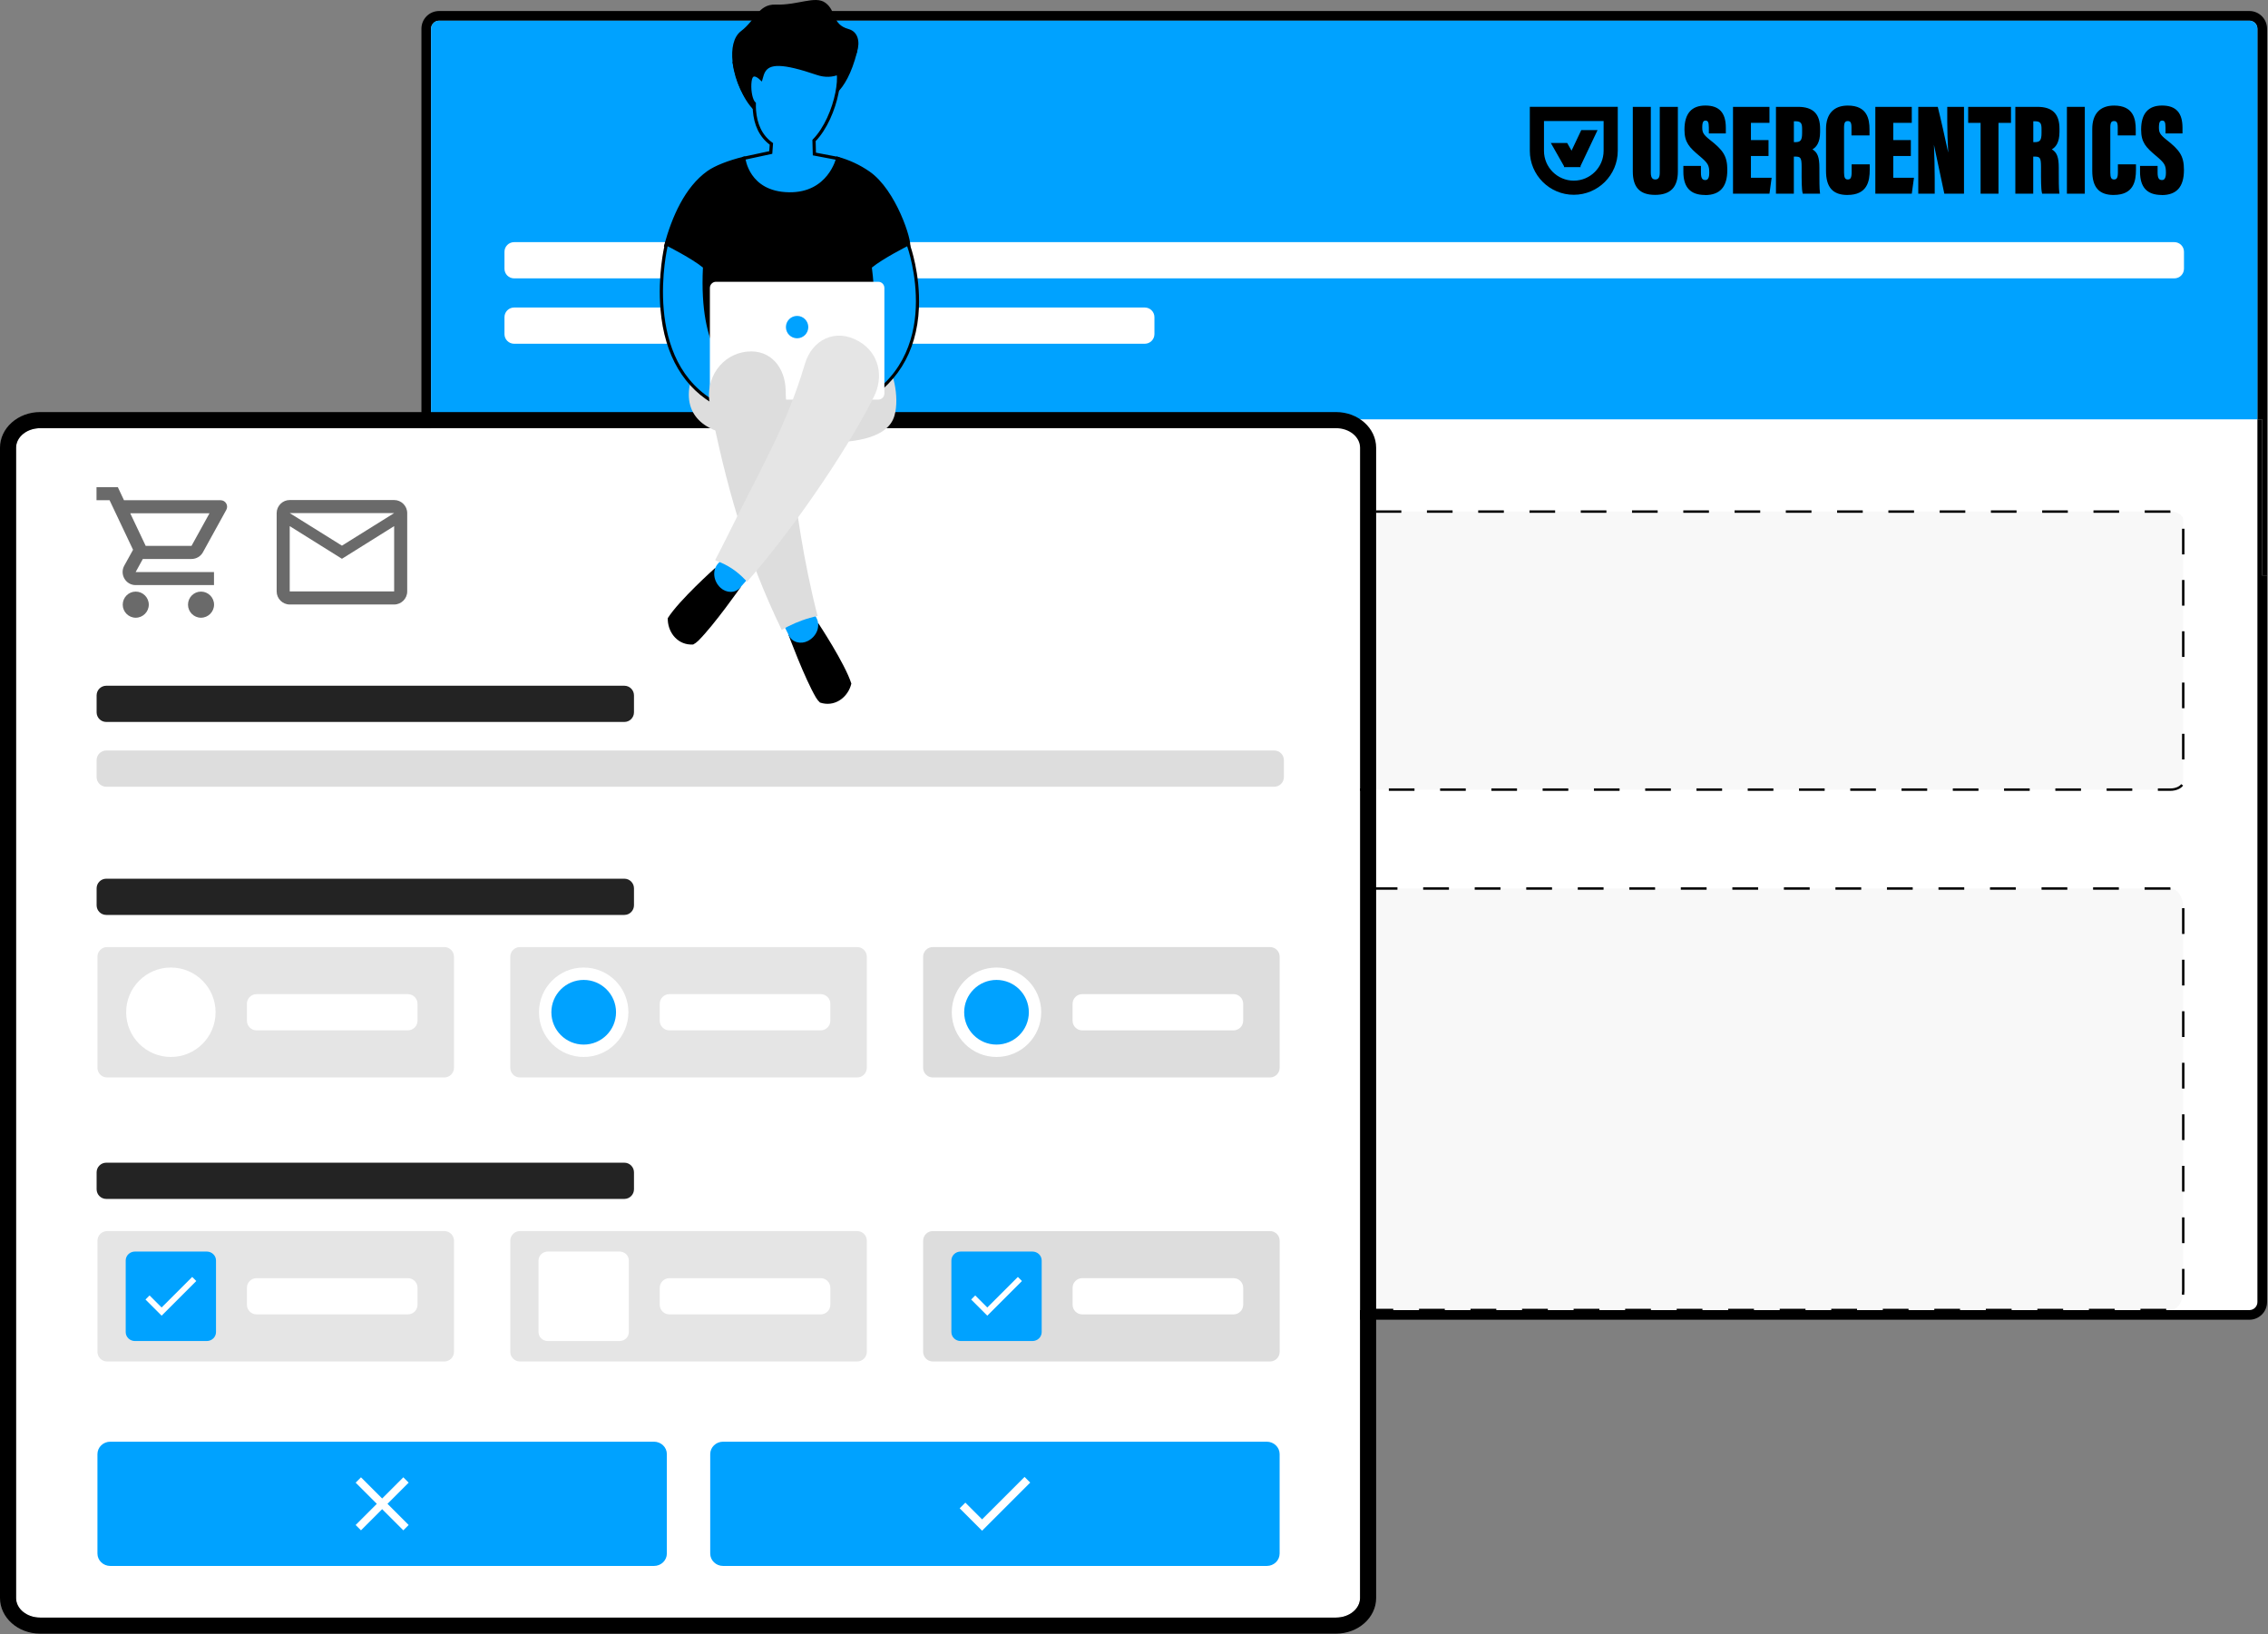 <svg width="705" height="508" viewBox="0 0 705 508" fill="none" xmlns="http://www.w3.org/2000/svg">
<rect x="0" y="0" width="705" height="508" fill="#808080" stroke="none"/>
<path d="M703.21 130.341V404.701C703.21 406.911 701.42 408.701 699.21 408.701H136.5C134.29 408.701 132.5 406.911 132.5 404.701V307.331H134V128.831H133.99V8.921C133.99 8.321 134.2 7.761 134.57 7.331C135.02 6.771 135.72 6.421 136.49 6.421H699.21C700.59 6.421 701.71 7.541 701.71 8.921V130.341H703.21Z" fill="white"/>
<path d="M133.99 8.922V128.832H134V8.922C134 8.322 134.21 7.762 134.57 7.332C134.2 7.762 133.99 8.322 133.99 8.922ZM133.99 8.922V128.832H134V8.922C134 8.322 134.21 7.762 134.57 7.332C134.2 7.762 133.99 8.322 133.99 8.922ZM703.21 178.882V130.342H701.71V404.702C701.71 406.082 700.59 407.202 699.21 407.202H136.5C135.12 407.202 134 406.082 134 404.702V307.332H131V404.702C131 407.732 133.46 410.202 136.5 410.202H699.21C702.24 410.202 704.71 407.732 704.71 404.702V178.882H703.21ZM134 8.922C134 8.322 134.21 7.762 134.57 7.332C134.2 7.762 133.99 8.322 133.99 8.922V128.832H134V8.922Z" fill="black"/>
<path d="M704.71 8.921V178.881H703.21V130.341H701.71V8.921C701.71 7.541 700.59 6.421 699.21 6.421H136.49C135.72 6.421 135.02 6.771 134.57 7.331C134.2 7.761 133.99 8.321 133.99 8.921V128.831H134V307.331H131V8.921C131 5.891 133.46 3.421 136.5 3.421H699.21C702.24 3.421 704.71 5.891 704.71 8.921Z" fill="black"/>
<path d="M701.712 8.921V130.341H134.002V128.831H133.992V8.921C133.992 8.321 134.202 7.761 134.572 7.331C135.022 6.771 135.722 6.421 136.492 6.421H699.212C700.592 6.421 701.712 7.541 701.712 8.921Z" fill="#00A2FF"/>
<path d="M512.921 33.442V53.642C512.921 55.192 513.391 56.012 514.551 56.012C515.781 56.012 516.161 55.072 516.161 53.642V33.442H521.321V53.312C521.321 58.012 519.161 60.342 514.471 60.342C509.781 60.342 507.781 58.092 507.781 53.272V33.442H512.921Z" fill="black"/>
<path d="M514.471 60.572C509.751 60.572 507.551 58.252 507.551 53.272V33.212H513.151V53.642C513.151 55.542 513.901 55.782 514.551 55.782C515.521 55.782 515.931 55.142 515.931 53.642V33.212H521.561V53.312C521.561 58.192 519.241 60.572 514.471 60.572ZM508.011 33.672V53.272C508.011 58.002 510.001 60.112 514.471 60.112C518.941 60.112 521.091 57.952 521.091 53.322V33.682H516.391V53.652C516.391 54.292 516.391 56.262 514.551 56.262C513.291 56.262 512.681 55.412 512.681 53.652V33.682H508.011V33.672Z" fill="black"/>
<path d="M528.508 51.792V53.632C528.508 55.372 528.938 56.182 530.108 56.182C531.278 56.182 531.558 54.982 531.558 53.732C531.558 51.232 531.088 50.502 528.378 48.242C525.388 45.712 523.858 44.212 523.858 40.302C523.858 36.392 525.108 33.022 530.138 33.022C535.478 33.022 536.258 36.662 536.258 39.692V41.222H531.438V39.632C531.438 38.022 531.178 37.222 530.168 37.222C529.228 37.222 528.918 38.032 528.918 39.532C528.918 41.132 529.208 41.922 531.398 43.632C535.298 46.702 536.698 48.422 536.698 52.782C536.698 57.142 535.278 60.362 530.008 60.362C524.738 60.362 523.508 57.312 523.508 53.382V51.792H528.508Z" fill="black"/>
<path d="M530.01 60.602C525.48 60.602 523.27 58.242 523.27 53.392V51.572H528.73V53.642C528.73 55.572 529.28 55.962 530.1 55.962C530.4 55.962 531.32 55.962 531.32 53.742C531.32 51.342 530.94 50.702 528.22 48.422C525.19 45.852 523.61 44.332 523.61 40.312C523.61 35.322 525.8 32.802 530.12 32.802C534.44 32.802 536.47 35.062 536.47 39.712V41.472H531.19V39.652C531.19 37.822 530.82 37.482 530.15 37.482C529.62 37.482 529.14 37.732 529.14 39.562C529.14 41.052 529.35 41.772 531.54 43.482C535.58 46.662 536.93 48.452 536.93 52.822C536.93 58.072 534.67 60.632 530.01 60.632V60.602ZM523.74 52.022V53.382C523.74 57.992 525.73 60.132 530.01 60.132C534.29 60.132 536.47 57.732 536.47 52.792C536.47 48.582 535.23 46.942 531.26 43.822C529.06 42.102 528.69 41.252 528.69 39.542C528.69 38.362 528.86 37.002 530.17 37.002C531.56 37.002 531.67 38.362 531.67 39.642V41.002H536.02V39.712C536.02 36.942 535.41 33.272 530.13 33.272C526.06 33.272 524.08 35.582 524.08 40.322C524.08 44.142 525.6 45.612 528.52 48.082C531.32 50.422 531.78 51.222 531.78 53.752C531.78 55.532 531.21 56.432 530.1 56.432C528.48 56.432 528.27 54.942 528.27 53.642V52.032H523.74V52.022Z" fill="black"/>
<path d="M549.51 48.252H544.04V55.482H550.45L549.84 59.972H538.93V33.442H549.8V37.952H544.04V43.762H549.51V48.252Z" fill="black"/>
<path d="M550.039 60.202H538.699V33.212H550.029V38.182H544.269V43.532H549.739V48.482H544.269V55.252H550.709L550.029 60.202H550.039ZM539.159 59.742H549.629L550.179 55.722H543.799V48.032H549.269V44.012H543.799V37.732H549.559V33.682H539.159V59.742Z" fill="black"/>
<path d="M557.371 48.442V59.972H552.281V33.442H558.901C563.351 33.442 565.541 35.392 565.541 40.032V40.982C565.541 44.762 564.031 45.882 562.891 46.422C564.541 47.222 565.311 48.432 565.311 52.132C565.311 54.692 565.271 58.562 565.491 59.962H560.551C560.221 58.762 560.241 55.312 560.241 51.922C560.241 48.942 559.901 48.432 557.961 48.432H557.361L557.371 48.442ZM557.381 44.422H558.011C559.711 44.422 560.411 43.882 560.411 41.412V40.132C560.411 38.352 560.051 37.462 558.181 37.462H557.381V44.412V44.422Z" fill="black"/>
<path d="M565.771 60.202H560.391L560.341 60.032C560.021 58.872 560.021 55.812 560.031 52.562V51.932C560.031 48.932 559.691 48.672 557.981 48.672H557.611V60.202H552.051V33.212H558.901C563.591 33.212 565.771 35.382 565.771 40.032V40.982C565.771 44.452 564.511 45.782 563.391 46.422C564.991 47.362 565.551 48.882 565.551 52.132V53.162C565.551 55.642 565.541 58.732 565.731 59.932L565.771 60.202ZM560.741 59.742H565.231C565.071 58.362 565.081 55.502 565.081 53.172V52.152C565.081 48.442 564.311 47.382 562.791 46.652L562.351 46.442L562.791 46.232C563.961 45.682 565.301 44.582 565.301 41.002V40.052C565.301 35.652 563.321 33.692 558.891 33.692H552.501V59.752H557.131V48.222H557.961C560.161 48.222 560.481 49.012 560.481 51.942V52.572C560.481 55.502 560.481 58.522 560.741 59.742ZM558.011 44.652H557.151V37.232H558.181C560.241 37.232 560.651 38.292 560.651 40.132V41.412C560.651 43.832 559.991 44.652 558.021 44.652H558.011ZM557.611 44.182H558.011C559.541 44.182 560.181 43.792 560.181 41.402V40.122C560.181 38.442 559.891 37.692 558.181 37.692H557.621V44.182H557.611Z" fill="black"/>
<path d="M580.98 51.312V52.752C580.98 56.102 580.36 60.372 574.28 60.372C569.79 60.372 567.84 57.982 567.84 53.102V40.092C567.84 35.482 570.14 33.052 574.39 33.052C579.99 33.052 580.9 36.742 580.9 40.212V41.882H575.76V39.622C575.76 38.162 575.45 37.422 574.38 37.422C573.31 37.422 572.99 38.122 572.99 39.622V53.652C572.99 55.062 573.23 56.032 574.38 56.032C575.53 56.032 575.81 55.222 575.81 53.532V51.332H580.97L580.98 51.312Z" fill="black"/>
<path d="M574.279 60.602C569.729 60.602 567.609 58.222 567.609 53.102V40.092C567.609 35.402 570.019 32.812 574.389 32.812C580.429 32.812 581.129 37.032 581.129 40.202V42.102H575.529V39.602C575.529 37.952 575.109 37.632 574.379 37.632C573.649 37.632 573.219 37.952 573.219 39.602V53.632C573.219 55.202 573.529 55.782 574.379 55.782C575.139 55.782 575.579 55.412 575.579 53.512V51.072H581.199V52.742C581.199 56.402 580.409 60.592 574.269 60.592L574.279 60.602ZM574.389 33.282C570.259 33.282 568.069 35.642 568.069 40.092V53.102C568.069 57.972 569.989 60.142 574.279 60.142C579.979 60.142 580.749 56.412 580.749 52.752V51.542H576.049V53.512C576.049 54.932 575.849 56.242 574.389 56.242C572.929 56.242 572.769 54.922 572.769 53.632V39.602C572.769 38.402 572.959 37.172 574.389 37.172C575.819 37.172 575.999 38.402 575.999 39.602V41.632H580.669V40.202C580.669 36.972 579.959 33.272 574.389 33.272V33.282Z" fill="black"/>
<path d="M593.752 48.252H588.282V55.482H594.692L594.082 59.972H583.172V33.442H594.042V37.952H588.282V43.762H593.752V48.252Z" fill="black"/>
<path d="M594.281 60.202H582.941V33.212H594.271V38.182H588.511V43.532H593.981V48.482H588.511V55.252H594.951L594.271 60.202H594.281ZM583.401 59.742H593.871L594.421 55.722H588.041V48.032H593.511V44.012H588.041V37.732H593.801V33.682H583.401V59.742Z" fill="black"/>
<path d="M596.518 59.972V33.442H602.158C602.998 36.682 605.658 48.692 605.868 49.862H605.988C605.708 46.332 605.528 41.512 605.528 37.802V33.442H610.268V59.972H604.568C604.018 57.452 601.118 43.722 600.948 42.872H600.808C601.008 45.992 601.158 51.272 601.158 55.442V59.972H596.508H596.518Z" fill="black"/>
<path d="M610.499 60.202H604.389L604.349 60.022C603.919 58.052 602.029 49.132 601.159 45.002C601.299 48.142 601.399 52.192 601.399 55.442V60.202H596.289V33.212H602.339L602.389 33.382C603.039 35.892 604.739 43.482 605.599 47.442C605.419 44.342 605.299 40.732 605.299 37.802V33.212H610.499V60.202ZM604.759 59.742H610.039V33.682H605.769V37.812C605.769 41.552 605.959 46.392 606.229 49.852L606.249 50.102H605.679L605.649 49.912C605.459 48.842 602.889 37.202 601.989 33.682H596.759V59.742H600.949V55.442C600.949 51.392 600.799 46.112 600.599 42.892L600.579 42.642H601.149L601.189 42.832C601.359 43.662 604.139 56.822 604.769 59.742H604.759Z" fill="black"/>
<path d="M615.899 37.952H612.039V33.442H624.889V37.952H620.999V59.962H615.909V37.952H615.899Z" fill="black"/>
<path d="M621.221 60.202H615.661V38.192H611.801V33.222H625.111V38.192H621.221V60.202ZM616.131 59.742H620.761V37.732H624.651V33.682H612.271V37.732H616.131V59.742Z" fill="black"/>
<path d="M631.781 48.442V59.972H626.691V33.442H633.311C637.761 33.442 639.951 35.392 639.951 40.032V40.982C639.951 44.762 638.441 45.882 637.301 46.422C638.951 47.222 639.721 48.432 639.721 52.132C639.721 54.692 639.681 58.562 639.901 59.962H634.961C634.631 58.762 634.651 55.312 634.651 51.922C634.651 48.942 634.311 48.432 632.371 48.432H631.771L631.781 48.442ZM631.801 44.422H632.431C634.131 44.422 634.831 43.882 634.831 41.412V40.132C634.831 38.352 634.471 37.462 632.601 37.462H631.801V44.412V44.422Z" fill="black"/>
<path d="M640.181 60.202H634.801L634.751 60.032C634.431 58.872 634.431 55.812 634.441 52.562V51.932C634.441 48.932 634.101 48.672 632.391 48.672H632.021V60.202H626.461V33.212H633.311C638.001 33.212 640.181 35.382 640.181 40.032V40.982C640.181 44.452 638.921 45.782 637.801 46.422C639.401 47.362 639.961 48.882 639.961 52.132V53.152C639.961 55.632 639.951 58.722 640.141 59.922L640.181 60.192V60.202ZM635.161 59.742H639.651C639.491 58.362 639.491 55.502 639.501 53.172V52.152C639.501 48.442 638.731 47.382 637.211 46.652L636.771 46.442L637.211 46.232C638.381 45.682 639.721 44.582 639.721 41.002V40.052C639.721 35.652 637.741 33.692 633.311 33.692H626.921V59.752H631.551V48.222H632.381C634.581 48.222 634.901 49.012 634.901 51.942V52.572C634.901 55.502 634.901 58.522 635.161 59.742ZM632.431 44.652H631.571V37.232H632.601C634.661 37.232 635.071 38.292 635.071 40.132V41.412C635.071 43.832 634.411 44.652 632.441 44.652H632.431ZM632.031 44.182H632.431C633.961 44.182 634.601 43.792 634.601 41.402V40.122C634.601 38.442 634.311 37.692 632.601 37.692H632.041V44.182H632.031Z" fill="black"/>
<path d="M647.812 33.442V59.972H642.723V33.442H647.812Z" fill="black"/>
<path d="M648.052 60.202H642.492V33.212H648.052V60.202ZM642.952 59.742H647.582V33.682H642.952V59.742Z" fill="black"/>
<path d="M663.742 51.312V52.752C663.742 56.102 663.122 60.372 657.042 60.372C652.552 60.372 650.602 57.982 650.602 53.102V40.092C650.602 35.482 652.902 33.052 657.152 33.052C662.752 33.052 663.662 36.742 663.662 40.212V41.882H658.521V39.622C658.521 38.162 658.212 37.422 657.142 37.422C656.072 37.422 655.751 38.122 655.751 39.622V53.652C655.751 55.062 655.992 56.032 657.142 56.032C658.292 56.032 658.572 55.222 658.572 53.532V51.332H663.732L663.742 51.312Z" fill="black"/>
<path d="M657.041 60.602C652.491 60.602 650.371 58.222 650.371 53.102V40.092C650.371 35.402 652.781 32.812 657.151 32.812C663.191 32.812 663.891 37.032 663.891 40.202V42.102H658.291V39.602C658.291 37.952 657.871 37.632 657.141 37.632C656.411 37.632 655.981 37.952 655.981 39.602V53.632C655.981 55.202 656.291 55.782 657.141 55.782C657.901 55.782 658.341 55.412 658.341 53.512V51.072H663.961V52.742C663.961 56.402 663.171 60.592 657.031 60.592L657.041 60.602ZM657.151 33.282C653.021 33.282 650.831 35.642 650.831 40.092V53.102C650.831 57.972 652.751 60.142 657.041 60.142C662.741 60.142 663.511 56.412 663.511 52.752V51.542H658.811V53.512C658.811 54.932 658.611 56.242 657.151 56.242C655.691 56.242 655.531 54.922 655.531 53.632V39.602C655.531 38.402 655.721 37.172 657.151 37.172C658.581 37.172 658.761 38.402 658.761 39.602V41.632H663.431V40.202C663.431 36.972 662.721 33.272 657.151 33.272V33.282Z" fill="black"/>
<path d="M670.461 51.792V53.632C670.461 55.372 670.891 56.182 672.061 56.182C673.231 56.182 673.511 54.982 673.511 53.732C673.511 51.232 673.041 50.502 670.331 48.242C667.341 45.712 665.811 44.212 665.811 40.302C665.811 36.392 667.061 33.022 672.091 33.022C677.431 33.022 678.211 36.662 678.211 39.692V41.222H673.391V39.632C673.391 38.022 673.131 37.222 672.121 37.222C671.181 37.222 670.871 38.032 670.871 39.532C670.871 41.132 671.161 41.922 673.351 43.632C677.251 46.702 678.651 48.422 678.651 52.782C678.651 57.142 677.231 60.362 671.961 60.362C666.691 60.362 665.461 57.312 665.461 53.382V51.792H670.461Z" fill="black"/>
<path d="M671.963 60.602C667.433 60.602 665.223 58.242 665.223 53.392V51.572H670.683V53.642C670.683 55.572 671.232 55.962 672.052 55.962C672.352 55.962 673.272 55.962 673.272 53.742C673.272 51.342 672.893 50.702 670.173 48.422C667.143 45.852 665.562 44.332 665.562 40.312C665.562 35.322 667.753 32.802 672.073 32.802C676.393 32.802 678.423 35.062 678.423 39.712V41.472H673.143V39.652C673.143 37.822 672.773 37.482 672.103 37.482C671.573 37.482 671.093 37.732 671.093 39.562C671.093 41.052 671.303 41.772 673.483 43.482C677.523 46.662 678.873 48.452 678.873 52.822C678.873 58.072 676.613 60.632 671.953 60.632L671.963 60.602ZM665.693 52.022V53.382C665.693 57.992 667.683 60.132 671.963 60.132C676.243 60.132 678.423 57.732 678.423 52.792C678.423 48.582 677.183 46.942 673.213 43.822C671.013 42.102 670.643 41.252 670.643 39.542C670.643 38.362 670.813 37.002 672.123 37.002C673.513 37.002 673.623 38.362 673.623 39.642V41.002H677.973V39.712C677.973 36.942 677.363 33.272 672.083 33.272C668.013 33.272 666.032 35.582 666.032 40.322C666.032 44.142 667.553 45.612 670.473 48.082C673.273 50.432 673.733 51.222 673.733 53.752C673.733 55.532 673.162 56.432 672.052 56.432C670.432 56.432 670.223 54.942 670.223 53.642V52.032H665.693V52.022Z" fill="black"/>
<path d="M475.77 33.442V46.882C475.77 54.292 481.8 60.322 489.21 60.322C496.62 60.322 502.65 54.292 502.65 46.882V33.442H475.78H475.77ZM498.71 46.872C498.71 52.112 494.45 56.372 489.21 56.372C483.97 56.372 479.71 52.112 479.71 46.872V37.372H498.71V46.872Z" fill="black"/>
<path d="M489.209 60.542C481.669 60.542 475.539 54.412 475.539 46.872V33.202H502.879V46.872C502.879 54.412 496.749 60.542 489.209 60.542ZM475.999 33.672V46.882C475.999 54.162 481.919 60.092 489.209 60.092C496.499 60.092 502.419 54.172 502.419 46.882V33.672H476.009H475.999ZM489.209 56.602C483.839 56.602 479.479 52.232 479.479 46.872V37.142H498.939V46.872C498.939 52.242 494.569 56.602 489.209 56.602ZM479.939 37.612V46.882C479.939 51.992 484.099 56.152 489.209 56.152C494.319 56.152 498.479 51.992 498.479 46.882V37.612H479.939Z" fill="black"/>
<path d="M486.457 51.712H486.477H491.026L491.016 51.702L496.246 40.662H491.697L488.536 47.332L487.026 44.682H482.477L486.467 51.702L486.457 51.712Z" fill="black"/>
<path d="M491.028 51.952H486.118L486.208 51.722L482.078 44.452H487.158L488.508 46.832L491.538 40.432H496.598L491.258 51.692L491.388 51.932L491.008 51.952H491.028ZM486.608 51.482H490.858L495.878 40.892H491.838L488.548 47.832L486.888 44.912H482.868L486.608 51.482Z" fill="black"/>
<path d="M675.883 75.263H159.812C158.156 75.263 156.812 76.606 156.812 78.263V83.523C156.812 85.18 158.156 86.523 159.812 86.523H675.883C677.539 86.523 678.883 85.18 678.883 83.523V78.263C678.883 76.606 677.539 75.263 675.883 75.263Z" fill="white"/>
<path d="M355.853 95.583H159.812C158.156 95.583 156.812 96.926 156.812 98.583V103.843C156.812 105.5 158.156 106.843 159.812 106.843H355.853C357.509 106.843 358.853 105.5 358.853 103.843V98.583C358.853 96.926 357.509 95.583 355.853 95.583Z" fill="white"/>
<path d="M674.645 159.013H160.805C158.595 159.013 156.805 160.133 156.805 161.513V242.953C156.805 244.333 158.595 245.453 160.805 245.453H674.645C676.855 245.453 678.645 244.333 678.645 242.953V161.513C678.645 160.133 676.855 159.013 674.645 159.013Z" fill="#F8F8F8"/>
<path d="M674.647 245.812H670.767V245.062H674.647C676.117 245.062 677.427 244.542 678.007 243.732L678.617 244.162C677.907 245.162 676.347 245.812 674.647 245.812ZM662.807 245.812H654.837V245.062H662.807V245.812ZM646.867 245.812H638.897V245.062H646.867V245.812ZM630.927 245.812H622.958V245.062H630.927V245.812ZM614.997 245.812H607.027V245.062H614.997V245.812ZM599.057 245.812H591.087V245.062H599.057V245.812ZM583.117 245.812H575.147V245.062H583.117V245.812ZM567.188 245.812H559.218V245.062H567.188V245.812ZM551.247 245.812H543.277V245.062H551.247V245.812ZM535.307 245.812H527.337V245.062H535.307V245.812ZM519.377 245.812H511.407V245.062H519.377V245.812ZM503.438 245.812H495.468V245.062H503.438V245.812ZM487.497 245.812H479.527V245.062H487.497V245.812ZM471.557 245.812H463.587V245.062H471.557V245.812ZM455.627 245.812H447.657V245.062H455.627V245.812ZM439.688 245.812H431.718V245.062H439.688V245.812ZM423.747 245.812H415.777V245.062H423.747V245.812ZM407.817 245.812H399.847V245.062H407.817V245.812ZM391.877 245.812H383.907V245.062H391.877V245.812ZM375.938 245.812H367.968V245.062H375.938V245.812ZM359.997 245.812H352.027V245.062H359.997V245.812ZM344.067 245.812H336.097V245.062H344.067V245.812ZM328.127 245.812H320.157V245.062H328.127V245.812ZM312.188 245.812H304.218V245.062H312.188V245.812ZM296.257 245.812H288.287V245.062H296.257V245.812ZM280.317 245.812H272.347V245.062H280.317V245.812ZM264.377 245.812H256.407V245.062H264.377V245.812ZM248.438 245.812H240.468V245.062H248.438V245.812ZM232.507 245.812H224.537V245.062H232.507V245.812ZM216.567 245.812H208.597V245.062H216.567V245.812ZM200.627 245.812H192.657V245.062H200.627V245.812ZM184.698 245.812H176.728V245.062H184.698V245.812ZM168.757 245.812H160.807L160.787 245.062H168.757V245.812ZM157.188 240.132H156.438V232.162H157.188V240.132ZM679.027 236.052H678.277V228.082H679.027V236.052ZM157.188 224.192H156.438V216.222H157.188V224.192ZM679.027 220.122H678.277V212.152H679.027V220.122ZM157.188 208.252H156.438V200.282H157.188V208.252ZM679.027 204.182H678.277V196.212H679.027V204.182ZM157.188 192.322H156.438V184.352H157.188V192.322ZM679.027 188.242H678.277V180.272H679.027V188.242ZM157.188 176.382H156.438V168.412H157.188V176.382ZM679.027 172.312H678.277V164.342H679.027V172.312ZM157.448 160.732L156.827 160.302C157.527 159.292 159.097 158.632 160.807 158.632H164.667V159.382H160.807C159.327 159.382 158.008 159.912 157.448 160.722V160.732ZM674.688 159.382H674.617H666.677V158.632H674.647L674.688 159.382ZM658.718 159.382H650.747V158.632H658.718V159.382ZM642.777 159.382H634.807V158.632H642.777V159.382ZM626.837 159.382H618.867V158.632H626.837V159.382ZM610.907 159.382H602.938V158.632H610.907V159.382ZM594.968 159.382H586.997V158.632H594.968V159.382ZM579.027 159.382H571.057V158.632H579.027V159.382ZM563.087 159.382H555.117V158.632H563.087V159.382ZM547.157 159.382H539.188V158.632H547.157V159.382ZM531.218 159.382H523.247V158.632H531.218V159.382ZM515.277 159.382H507.307V158.632H515.277V159.382ZM499.347 159.382H491.377V158.632H499.347V159.382ZM483.407 159.382H475.438V158.632H483.407V159.382ZM467.468 159.382H459.497V158.632H467.468V159.382ZM451.527 159.382H443.557V158.632H451.527V159.382ZM435.597 159.382H427.627V158.632H435.597V159.382ZM419.657 159.382H411.688V158.632H419.657V159.382ZM403.718 159.382H395.747V158.632H403.718V159.382ZM387.787 159.382H379.817V158.632H387.787V159.382ZM371.847 159.382H363.877V158.632H371.847V159.382ZM355.907 159.382H347.938V158.632H355.907V159.382ZM339.978 159.382H332.007V158.632H339.978V159.382ZM324.037 159.382H316.067V158.632H324.037V159.382ZM308.097 159.382H300.127V158.632H308.097V159.382ZM292.157 159.382H284.188V158.632H292.157V159.382ZM276.228 159.382H268.257V158.632H276.228V159.382ZM260.287 159.382H252.317V158.632H260.287V159.382ZM244.347 159.382H236.377V158.632H244.347V159.382ZM228.417 159.382H220.448V158.632H228.417V159.382ZM212.478 159.382H204.507V158.632H212.478V159.382ZM196.537 159.382H188.567V158.632H196.537V159.382ZM180.597 159.382H172.627V158.632H180.597V159.382Z" fill="black"/>
<path d="M674.653 276.171H160.812C158.602 276.171 156.812 278.821 156.812 282.081V401.271C156.812 404.531 158.602 407.181 160.812 407.181H674.653C676.863 407.181 678.653 404.531 678.653 401.271V282.081C678.653 278.821 676.863 276.171 674.653 276.171Z" fill="#F8F8F8"/>
<path d="M673.36 407.551H665.35V406.801H673.36V407.551ZM657.34 407.551H649.33V406.801H657.34V407.551ZM641.32 407.551H633.31V406.801H641.32V407.551ZM625.3 407.551H617.29V406.801H625.3V407.551ZM609.28 407.551H601.27V406.801H609.28V407.551ZM593.27 407.551H585.26V406.801H593.27V407.551ZM577.25 407.551H569.24V406.801H577.25V407.551ZM561.23 407.551H553.22V406.801H561.23V407.551ZM545.21 407.551H537.2V406.801H545.21V407.551ZM529.2 407.551H521.19V406.801H529.2V407.551ZM513.18 407.551H505.17V406.801H513.18V407.551ZM497.16 407.551H489.15V406.801H497.16V407.551ZM481.14 407.551H473.13V406.801H481.14V407.551ZM465.12 407.551H457.11V406.801H465.12V407.551ZM449.11 407.551H441.1V406.801H449.11V407.551ZM433.09 407.551H425.08V406.801H433.09V407.551ZM417.07 407.551H409.06V406.801H417.07V407.551ZM401.05 407.551H393.04V406.801H401.05V407.551ZM385.04 407.551H377.03V406.801H385.04V407.551ZM369.02 407.551H361.01V406.801H369.02V407.551ZM353 407.551H344.99V406.801H353V407.551ZM336.98 407.551H328.97V406.801H336.98V407.551ZM320.96 407.551H312.95V406.801H320.96V407.551ZM304.95 407.551H296.94V406.801H304.95V407.551ZM288.93 407.551H280.92V406.801H288.93V407.551ZM272.91 407.551H264.9V406.801H272.91V407.551ZM256.89 407.551H248.88V406.801H256.89V407.551ZM240.87 407.551H232.86V406.801H240.87V407.551ZM224.86 407.551H216.85V406.801H224.86V407.551ZM208.84 407.551H200.83V406.801H208.84V407.551ZM192.82 407.551H184.81V406.801H192.82V407.551ZM176.8 407.551H168.79V406.801H176.8V407.551ZM160.78 407.551C158.38 407.531 156.43 404.711 156.43 401.271V401.091H157.18V401.271C157.18 404.301 158.8 406.781 160.78 406.801V407.551ZM678.95 402.461L678.21 402.361C678.26 402.001 678.28 401.631 678.28 401.271V394.41H679.03V401.271C679.03 401.671 679 402.071 678.95 402.461ZM157.19 393.081H156.44V385.071H157.19V393.081ZM679.03 386.391H678.28V378.381H679.03V386.391ZM157.19 377.061H156.44V369.051H157.19V377.061ZM679.03 370.381H678.28V362.371H679.03V370.381ZM157.19 361.041H156.44V353.031H157.19V361.041ZM679.03 354.361H678.28V346.351H679.03V354.361ZM157.19 345.031H156.44V337.021H157.19V345.031ZM679.03 338.341H678.28V330.331H679.03V338.341ZM157.19 329.011H156.44V321.001H157.19V329.011ZM679.03 322.321H678.28V314.311H679.03V322.321ZM157.19 312.991H156.44V304.981H157.19V312.991ZM679.03 306.311H678.28V298.301H679.03V306.311ZM157.19 296.971H156.44V288.961H157.19V296.971ZM679.03 290.291H678.28V282.281H679.03V290.291ZM157.25 281.011L156.51 280.911C156.89 277.951 158.7 275.791 160.81 275.791H162.08V276.541H160.81C159.08 276.541 157.59 278.421 157.25 281.001V281.011ZM674.7 276.541H666.64V275.791H674.65L674.7 276.541ZM658.64 276.541H650.63V275.791H658.64V276.541ZM642.62 276.541H634.61V275.791H642.62V276.541ZM626.6 276.541H618.59V275.791H626.6V276.541ZM610.58 276.541H602.57V275.791H610.58V276.541ZM594.56 276.541H586.55V275.791H594.56V276.541ZM578.55 276.541H570.54V275.791H578.55V276.541ZM562.53 276.541H554.52V275.791H562.53V276.541ZM546.51 276.541H538.5V275.791H546.51V276.541ZM530.49 276.541H522.48V275.791H530.49V276.541ZM514.48 276.541H506.47V275.791H514.48V276.541ZM498.46 276.541H490.45V275.791H498.46V276.541ZM482.44 276.541H474.43V275.791H482.44V276.541ZM466.42 276.541H458.41V275.791H466.42V276.541ZM450.4 276.541H442.39V275.791H450.4V276.541ZM434.39 276.541H426.38V275.791H434.39V276.541ZM418.37 276.541H410.36V275.791H418.37V276.541ZM402.35 276.541H394.34V275.791H402.35V276.541ZM386.33 276.541H378.32V275.791H386.33V276.541ZM370.32 276.541H362.31V275.791H370.32V276.541ZM354.3 276.541H346.29V275.791H354.3V276.541ZM338.28 276.541H330.27V275.791H338.28V276.541ZM322.26 276.541H314.25V275.791H322.26V276.541ZM306.24 276.541H298.23V275.791H306.24V276.541ZM290.23 276.541H282.22V275.791H290.23V276.541ZM274.21 276.541H266.2V275.791H274.21V276.541ZM258.19 276.541H250.18V275.791H258.19V276.541ZM242.17 276.541H234.16V275.791H242.17V276.541ZM226.15 276.541H218.14V275.791H226.15V276.541ZM210.14 276.541H202.13V275.791H210.14V276.541ZM194.12 276.541H186.11V275.791H194.12V276.541ZM178.1 276.541H170.09V275.791H178.1V276.541Z" fill="black"/>
<path d="M12.448 133.09H415.298C419.418 133.09 422.758 135.81 422.758 139.17V496.7C422.758 500.06 419.418 502.78 415.298 502.78H12.448C8.328 502.78 4.988 500.06 4.988 496.7V139.17C4.988 135.81 8.328 133.09 12.448 133.09Z" fill="white"/>
<path d="M415.31 128.08H12.46C5.59 128.08 0 133.05 0 139.16V496.69C0 502.8 5.59 507.77 12.46 507.77H415.31C422.18 507.77 427.77 502.8 427.77 496.69V139.16C427.77 133.05 422.18 128.08 415.31 128.08ZM422.77 496.7C422.77 500.06 419.43 502.78 415.31 502.78H12.46C8.34 502.78 5 500.06 5 496.7V139.17C5 135.81 8.34 133.09 12.46 133.09H415.31C419.43 133.09 422.77 135.81 422.77 139.17V496.7Z" fill="black"/>
<path d="M34.289 448.11H203.289C205.499 448.11 207.289 449.84 207.289 451.97V482.87C207.289 485 205.499 486.73 203.289 486.73H34.289C32.079 486.73 30.289 485 30.289 482.87V451.97C30.289 449.84 32.079 448.11 34.289 448.11Z" fill="#00A2FF"/>
<path d="M127.031 460.84L125.371 459.18L118.791 465.76L112.211 459.18L110.551 460.84L117.131 467.42L110.551 474L112.211 475.66L118.791 469.08L125.371 475.66L127.031 474L120.451 467.42L127.031 460.84Z" fill="white"/>
<path d="M224.77 448.11H393.77C395.98 448.11 397.77 449.84 397.77 451.97V482.87C397.77 485 395.98 486.73 393.77 486.73H224.77C222.56 486.73 220.77 485 220.77 482.87V451.97C220.77 449.84 222.56 448.11 224.77 448.11Z" fill="#00A2FF"/>
<path d="M305.279 472.25L300.079 467.05L298.309 468.81L305.279 475.78L320.239 460.82L318.479 459.06L305.279 472.25Z" fill="white"/>
<path d="M194.071 273.12H33.031C31.374 273.12 30.031 274.463 30.031 276.12V281.38C30.031 283.036 31.374 284.38 33.031 284.38H194.071C195.728 284.38 197.071 283.036 197.071 281.38V276.12C197.071 274.463 195.728 273.12 194.071 273.12Z" fill="#232323"/>
<path d="M194.071 213.14H33.031C31.374 213.14 30.031 214.483 30.031 216.14V221.4C30.031 223.057 31.374 224.4 33.031 224.4H194.071C195.728 224.4 197.071 223.057 197.071 221.4V216.14C197.071 214.483 195.728 213.14 194.071 213.14Z" fill="#232323"/>
<path d="M396.091 233.27H33.031C31.374 233.27 30.031 234.613 30.031 236.27V241.53C30.031 243.186 31.374 244.53 33.031 244.53H396.091C397.748 244.53 399.091 243.186 399.091 241.53V236.27C399.091 234.613 397.748 233.27 396.091 233.27Z" fill="#DDDDDD"/>
<path d="M126.58 159.481C126.58 157.251 124.75 155.421 122.52 155.421H90.06C87.83 155.421 86 157.251 86 159.481V183.831C86 186.061 87.83 187.891 90.06 187.891H122.52C124.75 187.891 126.58 186.061 126.58 183.831V159.481ZM122.52 159.481L106.29 169.601L90.06 159.481H122.52ZM122.52 183.821H90.06V163.531L106.29 173.681L122.52 163.531V183.821Z" fill="#6A6A6A"/>
<path d="M59.53 173.741C61.05 173.741 62.39 172.911 63.08 171.651L70.34 158.481C71.09 157.141 70.12 155.481 68.57 155.481H38.54L36.63 151.421H30V155.481H34.06L41.36 170.881L38.62 175.831C37.14 178.551 39.09 181.861 42.17 181.861H66.52V177.801H42.17L44.4 173.741H59.52H59.53ZM40.48 159.531H65.13L59.53 169.671H45.29L40.48 159.531ZM42.19 183.881C39.96 183.881 38.15 185.711 38.15 187.941C38.15 190.171 39.96 192.001 42.19 192.001C44.42 192.001 46.25 190.171 46.25 187.941C46.25 185.711 44.42 183.881 42.19 183.881ZM62.48 183.881C60.25 183.881 58.44 185.711 58.44 187.941C58.44 190.171 60.25 192.001 62.48 192.001C64.71 192.001 66.54 190.171 66.54 187.941C66.54 185.711 64.71 183.881 62.48 183.881Z" fill="#6A6A6A"/>
<path d="M194.071 361.39H33.031C31.374 361.39 30.031 362.733 30.031 364.39V369.65C30.031 371.307 31.374 372.65 33.031 372.65H194.071C195.728 372.65 197.071 371.307 197.071 369.65V364.39C197.071 362.733 195.728 361.39 194.071 361.39Z" fill="#232323"/>
<path d="M138.123 382.65H33.293C31.636 382.65 30.293 383.993 30.293 385.65V420.17C30.293 421.826 31.636 423.17 33.293 423.17H138.123C139.78 423.17 141.123 421.826 141.123 420.17V385.65C141.123 383.993 139.78 382.65 138.123 382.65Z" fill="#E5E5E5"/>
<path d="M126.784 397.28H79.754C78.097 397.28 76.754 398.623 76.754 400.28V405.54C76.754 407.197 78.097 408.54 79.754 408.54H126.784C128.441 408.54 129.784 407.197 129.784 405.54V400.28C129.784 398.623 128.441 397.28 126.784 397.28Z" fill="white"/>
<path d="M41.954 389.01H64.264C65.854 389.01 67.144 390.25 67.144 391.79V414.04C67.144 415.58 65.854 416.82 64.264 416.82H41.954C40.364 416.82 39.074 415.58 39.074 414.04V391.79C39.074 390.25 40.364 389.01 41.954 389.01Z" fill="#00A2FF"/>
<path d="M50.233 406.39L46.493 402.65L45.223 403.92L50.243 408.94L61.013 398.17L59.743 396.9L50.243 406.39H50.233Z" fill="white"/>
<path d="M266.451 382.65H161.621C159.964 382.65 158.621 383.993 158.621 385.65V420.17C158.621 421.826 159.964 423.17 161.621 423.17H266.451C268.108 423.17 269.451 421.826 269.451 420.17V385.65C269.451 383.993 268.108 382.65 266.451 382.65Z" fill="#E5E5E5"/>
<path d="M255.112 397.28H208.082C206.425 397.28 205.082 398.623 205.082 400.28V405.54C205.082 407.197 206.425 408.54 208.082 408.54H255.112C256.769 408.54 258.112 407.197 258.112 405.54V400.28C258.112 398.623 256.769 397.28 255.112 397.28Z" fill="white"/>
<path d="M170.282 389.01H192.592C194.182 389.01 195.472 390.25 195.472 391.79V414.04C195.472 415.58 194.182 416.82 192.592 416.82H170.282C168.692 416.82 167.402 415.58 167.402 414.04V391.79C167.402 390.25 168.692 389.01 170.282 389.01Z" fill="white"/>
<path d="M394.783 382.65H289.953C288.296 382.65 286.953 383.993 286.953 385.65V420.17C286.953 421.826 288.296 423.17 289.953 423.17H394.783C396.44 423.17 397.783 421.826 397.783 420.17V385.65C397.783 383.993 396.44 382.65 394.783 382.65Z" fill="#DDDDDD"/>
<path d="M383.444 397.28H336.414C334.757 397.28 333.414 398.623 333.414 400.28V405.54C333.414 407.197 334.757 408.54 336.414 408.54H383.444C385.101 408.54 386.444 407.197 386.444 405.54V400.28C386.444 398.623 385.101 397.28 383.444 397.28Z" fill="white"/>
<path d="M298.614 389.01H320.924C322.514 389.01 323.804 390.25 323.804 391.79V414.04C323.804 415.58 322.514 416.82 320.924 416.82H298.614C297.024 416.82 295.734 415.58 295.734 414.04V391.79C295.734 390.25 297.024 389.01 298.614 389.01Z" fill="#00A2FF"/>
<path d="M306.893 406.39L303.153 402.65L301.883 403.92L306.903 408.94L317.673 398.17L316.403 396.9L306.903 406.39H306.893Z" fill="white"/>
<path d="M138.119 294.37H33.289C31.632 294.37 30.289 295.713 30.289 297.37V331.89C30.289 333.547 31.632 334.89 33.289 334.89H138.119C139.776 334.89 141.119 333.547 141.119 331.89V297.37C141.119 295.713 139.776 294.37 138.119 294.37Z" fill="#E5E5E5"/>
<path d="M126.78 309H79.75C78.093 309 76.75 310.343 76.75 312V317.26C76.75 318.916 78.093 320.26 79.75 320.26H126.78C128.437 320.26 129.78 318.916 129.78 317.26V312C129.78 310.343 128.437 309 126.78 309Z" fill="white"/>
<path d="M53.111 328.53C60.788 328.53 67.011 322.306 67.011 314.63C67.011 306.953 60.788 300.729 53.111 300.729C45.434 300.729 39.211 306.953 39.211 314.63C39.211 322.306 45.434 328.53 53.111 328.53Z" fill="white"/>
<path d="M266.447 294.37H161.617C159.96 294.37 158.617 295.713 158.617 297.37V331.89C158.617 333.547 159.96 334.89 161.617 334.89H266.447C268.104 334.89 269.447 333.547 269.447 331.89V297.37C269.447 295.713 268.104 294.37 266.447 294.37Z" fill="#E5E5E5"/>
<path d="M255.108 309H208.078C206.421 309 205.078 310.343 205.078 312V317.26C205.078 318.916 206.421 320.26 208.078 320.26H255.108C256.765 320.26 258.108 318.916 258.108 317.26V312C258.108 310.343 256.765 309 255.108 309Z" fill="white"/>
<path d="M181.439 328.53C189.116 328.53 195.339 322.306 195.339 314.63C195.339 306.953 189.116 300.729 181.439 300.729C173.762 300.729 167.539 306.953 167.539 314.63C167.539 322.306 173.762 328.53 181.439 328.53Z" fill="white"/>
<path d="M394.779 294.37H289.949C288.292 294.37 286.949 295.713 286.949 297.37V331.89C286.949 333.547 288.292 334.89 289.949 334.89H394.779C396.436 334.89 397.779 333.547 397.779 331.89V297.37C397.779 295.713 396.436 294.37 394.779 294.37Z" fill="#DDDDDD"/>
<path d="M383.44 309H336.41C334.753 309 333.41 310.343 333.41 312V317.26C333.41 318.916 334.753 320.26 336.41 320.26H383.44C385.097 320.26 386.44 318.916 386.44 317.26V312C386.44 310.343 385.097 309 383.44 309Z" fill="white"/>
<path d="M309.76 328.53C317.436 328.53 323.659 322.306 323.659 314.63C323.659 306.953 317.436 300.729 309.76 300.729C302.083 300.729 295.859 306.953 295.859 314.63C295.859 322.306 302.083 328.53 309.76 328.53Z" fill="white"/>
<path d="M309.761 324.68C315.311 324.68 319.811 320.18 319.811 314.63C319.811 309.079 315.311 304.58 309.761 304.58C304.211 304.58 299.711 309.079 299.711 314.63C299.711 320.18 304.211 324.68 309.761 324.68Z" fill="#00A2FF"/>
<path d="M181.441 324.68C186.991 324.68 191.491 320.18 191.491 314.63C191.491 309.079 186.991 304.58 181.441 304.58C175.89 304.58 171.391 309.079 171.391 314.63C171.391 320.18 175.89 324.68 181.441 324.68Z" fill="#00A2FF"/>
<g clip-path="url(#clip0_2933_72307)">
<path d="M282.406 76.729C282.356 76.839 282.276 76.959 282.156 77.089C280.506 78.879 272.406 82.649 272.406 82.649L272.526 87.579L273.356 120.559L273.446 124.149L273.466 125.129L244.126 139.859L218.416 126.709L218.296 121.959L217.346 83.239C217.346 83.239 211.966 81.279 207.446 76.909C207.276 76.749 207.096 76.579 206.926 76.399C209.366 67.449 213.366 58.429 220.166 53.579C222.446 51.969 226.386 50.399 231.196 49.199C231.196 49.199 232.336 60.029 245.186 60.259C257.796 60.489 260.396 49.239 260.396 49.239C263.806 50.169 267.036 51.679 269.946 53.679C278.166 59.329 283.096 75.149 282.406 76.729Z" fill="black" stroke="black" stroke-miterlimit="10"/>
<path d="M268.106 109.94C268.106 109.94 272.036 110.01 274.946 112.26C277.356 114.12 279.786 123.22 278.026 129.25C274.136 142.57 239.996 136.01 230.316 135.44C220.636 134.87 211.786 130.08 214.666 118.45C217.546 106.82 268.106 109.95 268.106 109.95V109.94Z" fill="#DDDDDD"/>
<path d="M266.397 16.15C266.397 16.15 266.397 16.2 266.397 16.22C264.677 22.96 262.357 26.76 260.177 28.87C260.657 26.49 260.807 24.33 260.587 22.72C258.717 23.49 256.507 23.65 254.047 22.81C243.287 19.15 239.057 19.2 237.387 22.16C237.077 22.7 236.817 23.5 236.567 24.41C236.387 24.24 236.057 23.94 235.677 23.7C234.727 23.1 233.447 22.79 233.147 25.25C232.857 27.6 233.277 30.34 234.057 31.63C234.187 31.85 234.327 32.02 234.477 32.15C234.457 32.91 234.477 33.66 234.537 34.41C232.617 32.57 231.197 30.13 230.167 27.76C230.167 27.76 230.157 27.74 230.157 27.73C228.687 24.3 228.007 20.99 227.787 19.75C227.767 19.68 227.757 19.61 227.757 19.53C227.717 19.34 227.707 19.24 227.707 19.24C227.707 19.24 227.717 19.24 227.727 19.22C228.167 18.9 235.157 13.75 235.277 13.53C235.277 13.53 236.827 13.54 239.257 13.5C242.897 13.44 248.527 13.26 253.847 12.75H253.867C254.107 12.73 254.347 12.7 254.577 12.68C261.547 11.95 267.327 12.28 266.407 16.15H266.397Z" fill="black"/>
<path d="M265.925 125.871C264.535 125.691 263.445 125.031 262.685 123.931C260.485 120.751 261.805 114.901 261.865 114.661L261.935 114.351L262.245 114.281C262.365 114.251 274.115 111.211 270.515 83.221L270.475 82.951L270.685 82.771C274.105 79.951 281.435 76.241 281.745 76.081L282.245 75.831L282.435 76.361C282.565 76.711 294.745 111.561 266.205 125.821L266.065 125.891L265.915 125.871H265.925Z" fill="#00A2FF"/>
<path d="M281.986 76.541C281.986 76.541 294.466 111.151 265.996 125.381C260.086 124.591 262.356 114.781 262.356 114.781C262.356 114.781 274.726 112.041 271.016 83.171C274.436 80.361 281.986 76.551 281.986 76.551M282.536 75.141L281.526 75.651C281.216 75.811 273.836 79.541 270.376 82.401L269.946 82.751L270.016 83.301C273.546 110.741 262.246 113.781 262.126 113.811L261.526 113.951L261.376 114.551C261.316 114.811 259.946 120.871 262.276 124.221C263.126 125.441 264.326 126.161 265.856 126.371L266.156 126.411L266.426 126.271C278.416 120.281 285.056 109.701 285.646 95.661C286.086 85.151 283.036 76.561 282.906 76.191L282.526 75.131L282.536 75.141Z" fill="black"/>
<path d="M223.288 125.82C198.648 113.08 206.958 76.79 207.048 76.42L207.198 75.8L207.768 76.09C208.078 76.25 215.408 79.96 218.828 82.78L219.018 82.94V83.19C217.728 109.15 227.288 114.28 227.388 114.33L227.598 114.44L227.658 114.67C227.718 114.92 229.038 120.77 226.838 123.94C226.078 125.04 224.988 125.69 223.598 125.88L223.438 125.9L223.298 125.83L223.288 125.82Z" fill="#00A2FF"/>
<path d="M207.536 76.54C207.536 76.54 215.086 80.35 218.506 83.16C217.196 109.86 227.166 114.77 227.166 114.77C227.166 114.77 229.436 124.59 223.526 125.37C198.946 112.67 207.536 76.54 207.536 76.54ZM206.856 75.08L206.566 76.31C206.476 76.69 204.396 85.62 205.316 96.28C206.556 110.54 212.696 120.9 223.066 126.27L223.346 126.41L223.656 126.37C225.186 126.17 226.396 125.44 227.236 124.22C229.556 120.86 228.196 114.81 228.136 114.55L228.026 114.09L227.596 113.88C227.506 113.84 218.236 108.75 219.496 83.21L219.516 82.71L219.126 82.39C215.656 79.54 208.286 75.8 207.976 75.64L206.846 75.07L206.856 75.08Z" fill="black"/>
<path d="M222.576 124.211H272.996C274.051 124.211 274.906 123.356 274.906 122.301V89.491C274.906 88.436 274.051 87.581 272.996 87.581H222.576C221.521 87.581 220.666 88.436 220.666 89.491V122.301C220.666 123.356 221.521 124.211 222.576 124.211Z" fill="white"/>
<path d="M264.646 212.489C262.646 206.189 254.386 193.739 254.386 193.739L252.656 194.039L245.086 197.279C245.086 197.279 250.086 210.799 253.646 216.829C254.006 217.439 254.436 217.949 254.896 218.369C255.166 218.459 255.446 218.539 255.736 218.599C260.046 219.529 263.726 216.389 264.636 212.479L264.646 212.489Z" fill="black"/>
<path d="M252.605 189.829L253.795 192.059C254.435 193.259 254.515 194.689 254.015 196.039C253.515 197.389 252.475 198.529 251.135 199.219C250.065 199.769 248.845 199.909 247.745 199.609C246.645 199.309 245.755 198.599 245.275 197.629L243.555 194.159L252.605 189.829Z" fill="#00A2FF"/>
<path d="M232.336 109.279C239.646 108.599 244.046 114.349 244.216 121.199C244.146 121.359 245.376 157.479 254.146 191.469C250.946 192.119 247.786 193.279 244.876 194.749C244.226 195.079 243.606 195.439 243.006 195.819C231.626 172.309 225.636 150.509 220.636 125.509C219.136 117.729 224.236 110.029 232.346 109.279H232.336Z" fill="#DDDDDD"/>
<path d="M207.588 192.12C211.118 186.52 222.258 176.58 222.258 176.58L223.848 177.32L230.308 182.4C230.308 182.4 222.038 194.22 217.068 199.15C216.558 199.65 216.018 200.04 215.468 200.33C215.178 200.34 214.898 200.35 214.598 200.33C210.208 200.12 207.458 196.14 207.578 192.11L207.588 192.12Z" fill="black"/>
<path d="M224.977 173.24L223.257 175.1C222.337 176.1 221.897 177.47 222.037 178.9C222.177 180.33 222.887 181.71 223.997 182.72C224.887 183.53 226.027 183.97 227.157 183.97C228.297 183.97 229.327 183.5 230.047 182.68L232.597 179.76L224.977 173.24Z" fill="#00A2FF"/>
<path d="M231.659 180.23C229.079 177.49 226.089 175.52 222.699 174.32C222.559 174.25 222.429 174.18 222.289 174.11C223.239 172.31 224.449 169.97 225.999 166.85C237.309 143.97 244.509 132.26 250.219 113.05C252.439 105.59 259.709 101.89 266.959 106.08C273.429 109.82 274.729 117.22 271.639 123.34C262.389 141.65 245.159 166.13 232.219 180.83C232.039 180.63 231.859 180.42 231.669 180.22L231.659 180.23Z" fill="#E5E5E5"/>
<path d="M260.578 22.72C258.708 23.49 256.498 23.65 254.038 22.81C243.278 19.15 239.048 19.2 237.378 22.16C237.068 22.7 236.808 23.5 236.558 24.41C236.378 24.24 236.048 23.94 235.668 23.7C236.738 19.43 238.278 15.66 239.248 13.5C239.788 12.28 240.158 11.57 240.158 11.57L253.838 12.75H253.858L254.468 12.8C254.468 12.8 256.778 11.64 260.278 21.44C260.408 21.81 260.508 22.24 260.578 22.72Z" fill="#00A2FF"/>
<path d="M266.396 16.151C265.556 18.841 263.486 21.521 260.576 22.721C258.706 23.491 256.496 23.651 254.036 22.811C243.276 19.151 239.046 19.201 237.376 22.161C237.066 22.701 236.806 23.501 236.556 24.411C236.376 24.241 236.046 23.941 235.666 23.701C234.716 23.101 233.436 22.791 233.136 25.251C232.846 27.601 233.266 30.341 234.046 31.631C233.446 32.081 232.696 31.841 231.696 30.421C231.146 29.631 230.626 28.741 230.156 27.761C230.156 27.761 230.146 27.741 230.146 27.731C228.986 25.341 228.126 22.501 227.776 19.751C227.756 19.681 227.746 19.611 227.746 19.531C227.726 19.431 227.716 19.321 227.716 19.221C227.276 15.221 227.946 11.471 230.376 9.641C234.746 6.351 235.766 1.261 241.006 1.431C247.966 1.671 253.346 -1.409 256.486 0.811C260.086 3.361 258.496 7.571 263.756 9.021C266.726 9.841 267.406 13.001 266.396 16.151Z" fill="black"/>
<path d="M260.215 49.211L260.395 49.241C260.395 49.241 257.795 60.491 245.185 60.261C232.335 60.031 231.195 49.201 231.195 49.201L231.865 49.061L239.585 47.401L239.785 44.721C236.325 42.231 234.855 38.491 234.525 34.411C234.465 33.661 234.445 32.911 234.465 32.151C234.315 32.021 234.175 31.851 234.045 31.631C233.265 30.341 232.845 27.601 233.135 25.251C233.435 22.791 234.715 23.101 235.665 23.701C236.045 23.941 236.375 24.241 236.555 24.411C236.805 23.501 237.065 22.701 237.375 22.161C239.045 19.201 243.275 19.151 254.035 22.811C256.495 23.651 258.705 23.491 260.575 22.721C260.795 24.331 260.645 26.491 260.165 28.871C259.155 33.951 256.645 40.001 253.035 43.671L253.145 47.871L260.215 49.211Z" fill="#00A2FF" stroke="black" stroke-miterlimit="10"/>
<path d="M247.777 105.149C249.699 105.149 251.257 103.591 251.257 101.669C251.257 99.748 249.699 98.189 247.777 98.189C245.855 98.189 244.297 99.748 244.297 101.669C244.297 103.591 245.855 105.149 247.777 105.149Z" fill="#00A2FF"/>
</g>
<defs>
<clipPath id="clip0_2933_72307">
<rect width="80.63" height="218.77" fill="white" transform="translate(205.078)"/>
</clipPath>
</defs>
</svg>
